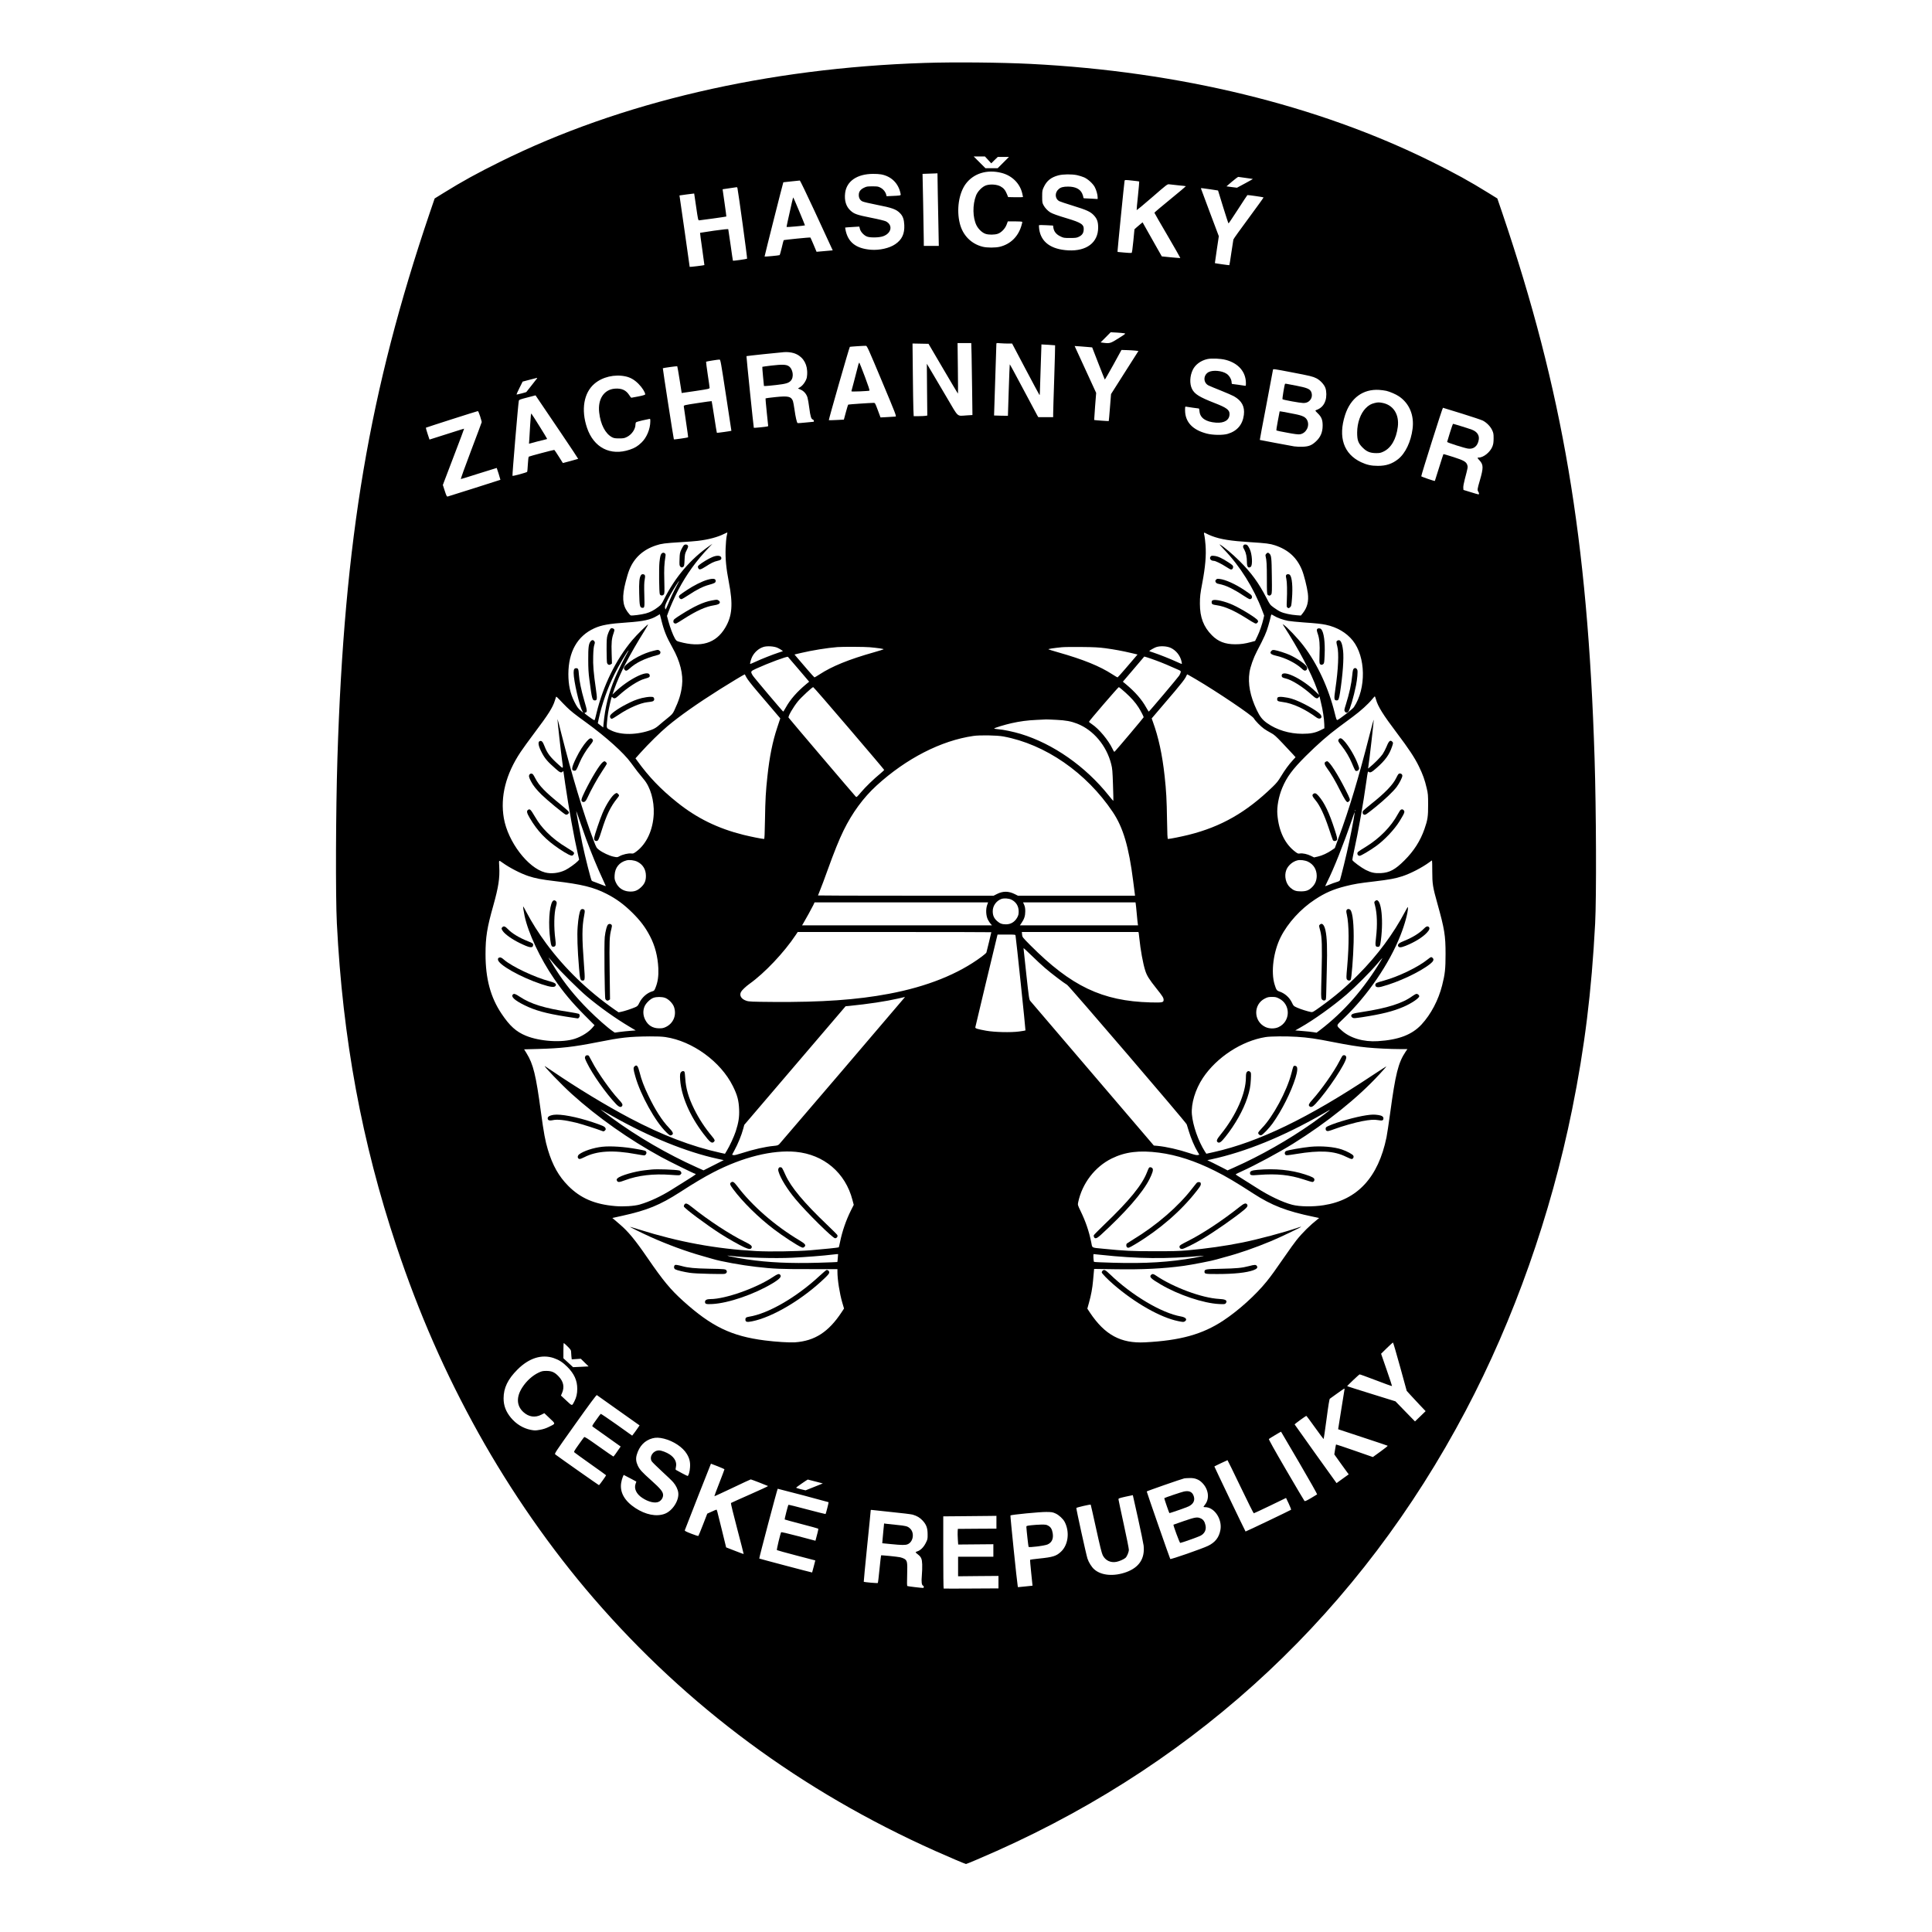 <?xml version="1.0" standalone="no"?>
<!DOCTYPE svg PUBLIC "-//W3C//DTD SVG 20010904//EN"
 "http://www.w3.org/TR/2001/REC-SVG-20010904/DTD/svg10.dtd">
<svg version="1.0" xmlns="http://www.w3.org/2000/svg"
 width="3779pt" height="3779pt" viewBox="0 0 3779 3779"
 preserveAspectRatio="xMidYMid meet">
<g transform="translate(0,3779) scale(0.1,-0.1)"
fill="#000000" stroke="none">
<path d="M18085 36559 c-3080 -100 -5950 -768 -8295 -1930 -459 -227 -749
-387 -1112 -612 l-176 -109 -96 -281 c-1183 -3489 -1672 -6381 -1806 -10667
-32 -1028 -38 -2703 -11 -3230 114 -2260 488 -4285 1166 -6315 437 -1311 955
-2491 1603 -3655 639 -1147 1418 -2266 2251 -3230 1832 -2122 4065 -3774 6686
-4945 266 -119 587 -255 600 -255 13 0 334 136 600 255 4000 1787 7119 4715
9175 8613 944 1789 1663 3827 2081 5892 246 1215 380 2304 450 3635 27 512 21
2223 -11 3235 -135 4296 -623 7177 -1806 10667 l-96 281 -176 109 c-363 225
-653 385 -1112 612 -2228 1104 -4931 1763 -7840 1911 -580 29 -1496 38 -2075
19z m1242 -1896 l62 -68 63 63 64 62 109 0 110 0 -110 -110 -110 -110 -120 0
-120 0 -115 115 -115 115 110 0 110 0 62 -67z m259 -254 c207 -51 363 -205
409 -401 8 -35 15 -66 15 -71 0 -4 -65 -6 -146 -5 l-145 3 -23 58 c-33 80 -65
118 -127 152 -71 38 -197 47 -280 20 -76 -25 -167 -118 -198 -200 -70 -183
-66 -430 9 -582 37 -74 111 -145 177 -167 61 -21 176 -20 239 1 70 24 145 101
174 181 l23 62 138 0 c76 0 140 -4 144 -9 3 -5 -6 -45 -20 -88 -65 -206 -212
-348 -415 -399 -86 -22 -254 -22 -340 0 -223 56 -387 222 -445 451 -69 270
-21 593 114 777 153 206 415 288 697 217z m-1243 -401 c4 -216 10 -536 14
-710 l6 -318 -146 0 -147 0 -1 123 c0 67 -6 384 -12 704 l-12 582 110 4 c61 1
126 4 146 5 l36 2 6 -392z m-1108 371 c200 -37 340 -175 380 -376 6 -30 4 -32
-27 -37 -18 -3 -81 -7 -140 -9 l-106 -5 -7 27 c-14 57 -53 107 -107 137 -50
27 -60 29 -163 29 -100 0 -115 -2 -167 -28 -68 -33 -100 -77 -100 -140 -1 -57
24 -103 70 -126 21 -11 144 -40 273 -65 313 -61 390 -89 466 -168 54 -56 76
-120 81 -230 8 -171 -46 -286 -176 -374 -113 -78 -307 -122 -477 -109 -297 24
-454 150 -499 402 l-5 32 52 5 c29 3 91 7 139 9 l86 5 12 -46 c15 -61 87 -135
150 -153 71 -21 233 -16 304 10 165 58 195 220 54 292 -22 11 -147 42 -281 68
-285 57 -338 75 -411 142 -87 79 -123 198 -105 344 29 232 233 372 545 374 55
1 127 -4 159 -10z m3832 -15 c43 -9 105 -29 140 -44 75 -34 169 -120 206 -188
30 -55 57 -150 57 -201 l0 -34 -97 6 c-54 4 -117 7 -140 7 -38 0 -43 3 -43 23
0 12 -11 45 -24 74 -41 88 -135 133 -275 133 -92 0 -141 -13 -181 -47 -84 -70
-78 -192 12 -239 18 -9 134 -48 258 -86 279 -86 351 -119 419 -193 61 -67 81
-126 81 -236 0 -293 -226 -465 -585 -446 -336 18 -532 161 -568 412 -5 42 -7
78 -4 81 3 3 66 3 140 -1 l135 -7 6 -43 c12 -74 55 -128 132 -166 67 -33 72
-34 194 -34 111 0 130 3 173 24 62 30 90 70 94 135 8 105 -42 139 -327 225
-184 55 -284 91 -327 117 -51 32 -104 88 -131 139 -25 46 -27 59 -27 170 0
114 2 123 32 187 58 123 142 190 285 228 93 24 259 26 365 4z m3299 -54 c71
-11 134 -20 139 -20 6 0 -62 -39 -150 -86 l-160 -86 -103 13 -102 14 107 92
c60 51 115 92 124 93 9 0 74 -9 145 -20z m-2204 -54 c64 -6 119 -14 121 -16 2
-3 -9 -126 -24 -275 -16 -148 -28 -276 -26 -283 1 -7 137 105 301 248 290 252
300 260 335 255 20 -3 101 -12 180 -20 79 -7 145 -15 147 -17 2 -2 -136 -118
-306 -257 -171 -139 -310 -257 -310 -262 0 -5 115 -205 256 -445 140 -240 253
-438 251 -440 -2 -3 -85 4 -183 13 l-179 18 -91 160 c-50 88 -135 238 -188
333 l-97 173 -37 -30 c-20 -16 -56 -46 -79 -67 l-43 -39 -22 -229 c-16 -166
-26 -230 -35 -233 -8 -3 -72 0 -143 7 l-130 12 0 27 c0 32 129 1327 136 1359
5 26 4 26 166 8z m-6232 -588 c150 -326 293 -634 316 -684 l42 -91 -158 -14
-158 -14 -58 138 c-32 76 -60 139 -63 141 -10 6 -516 -45 -522 -52 -3 -4 -21
-70 -38 -147 -18 -77 -37 -142 -42 -145 -10 -7 -289 -33 -294 -28 -3 3 362
1448 367 1453 2 1 73 9 158 17 85 8 160 16 165 17 6 0 134 -266 285 -591z
m-1505 440 c18 -84 195 -1372 188 -1378 -9 -8 -271 -45 -277 -39 -2 2 -22 139
-45 304 -24 165 -44 305 -46 311 -2 7 -91 -2 -277 -28 -150 -22 -274 -41 -275
-42 -2 -2 17 -144 42 -316 25 -172 44 -314 43 -315 -9 -6 -288 -40 -288 -35 0
8 -188 1329 -195 1366 l-5 31 142 20 c79 11 144 19 146 18 1 -1 19 -120 39
-264 35 -243 39 -261 58 -261 21 0 528 71 532 75 2 1 -14 121 -35 267 l-38
266 135 20 c75 11 139 20 143 21 4 0 10 -9 13 -21z m9250 -21 l150 -23 99
-322 c55 -177 102 -322 106 -322 4 0 87 124 185 275 98 152 180 277 184 279 8
5 309 -39 316 -45 3 -3 -128 -185 -290 -404 -163 -220 -298 -408 -300 -420 -2
-11 -20 -128 -40 -259 -19 -132 -36 -241 -39 -243 -3 -3 -278 36 -283 40 -1 1
16 120 38 265 l39 262 -175 465 c-96 255 -175 467 -175 470 0 8 24 6 185 -18z
m-1684 -2816 c32 -6 29 -8 -114 -99 -159 -100 -171 -103 -301 -86 l-48 7 99
99 98 99 116 -6 c64 -4 132 -10 150 -14z m-2987 -413 c3 -123 8 -440 11 -704
l6 -482 -113 -7 c-197 -12 -152 -52 -383 340 -110 187 -244 415 -298 505 l-98
165 4 -506 5 -507 -37 -6 c-20 -3 -79 -6 -132 -6 l-97 0 -6 133 c-3 72 -8 392
-11 710 l-6 578 156 -3 157 -3 284 -484 c157 -267 287 -487 291 -490 3 -3 3
218 -1 492 l-6 497 134 0 134 0 6 -222z m716 212 l77 0 262 -497 c145 -274
267 -502 272 -507 5 -6 9 11 9 45 0 29 7 241 15 469 8 228 15 428 15 444 l0
29 132 -7 c73 -4 134 -9 136 -10 2 -2 -6 -289 -17 -637 -12 -349 -21 -664 -21
-701 l0 -68 -145 0 -145 0 -18 29 c-9 16 -134 249 -277 519 -143 270 -262 489
-264 486 -2 -2 -11 -229 -20 -505 l-16 -502 -135 2 c-74 1 -135 3 -136 4 -1 1
9 310 22 687 13 377 23 696 23 709 1 24 2 24 78 17 42 -3 111 -6 153 -6z
m-2470 -735 c270 -644 288 -690 267 -693 -12 -1 -83 -6 -158 -10 l-136 -7 -53
143 c-53 141 -53 142 -84 142 -74 -1 -486 -29 -494 -34 -5 -3 -26 -70 -47
-150 l-39 -144 -142 -7 c-78 -4 -147 -6 -152 -4 -8 3 399 1423 411 1435 3 4
287 22 315 20 21 -1 50 -65 312 -691z m4049 666 l64 -6 121 -312 c67 -171 123
-314 126 -317 3 -2 77 127 166 287 l160 292 106 -3 c58 -2 133 -6 166 -10 l60
-7 -268 -421 -268 -422 -21 -262 c-11 -145 -22 -264 -24 -266 -3 -3 -280 17
-285 21 -1 1 7 121 18 266 l21 264 -186 405 c-103 223 -198 429 -211 459 l-24
53 108 -7 c59 -4 136 -10 171 -14z m-5774 -118 c156 -48 254 -179 263 -350 3
-46 -1 -104 -7 -130 -17 -67 -73 -149 -127 -183 l-46 -29 52 -22 c63 -27 112
-83 134 -152 9 -29 25 -123 36 -210 21 -163 37 -216 71 -224 18 -5 28 -43 10
-43 -4 0 -74 -7 -155 -15 -81 -9 -150 -13 -155 -11 -15 10 -41 121 -60 262
-11 77 -25 153 -31 169 -35 91 -91 104 -343 78 -103 -11 -190 -22 -192 -25 -3
-3 7 -126 23 -274 l28 -269 -20 -7 c-23 -7 -257 -30 -261 -26 -5 6 -148 1398
-144 1402 4 4 645 72 734 78 65 5 137 -3 190 -19z m8450 -132 c247 -64 394
-234 395 -454 0 -54 -1 -57 -22 -52 -27 5 -234 35 -248 35 -6 0 -10 15 -10 33
0 54 -45 132 -97 166 -91 61 -266 77 -351 34 -108 -57 -111 -207 -4 -262 22
-11 131 -57 243 -101 112 -45 227 -95 255 -111 154 -88 214 -201 194 -364 -24
-190 -131 -316 -315 -371 -92 -28 -292 -26 -410 5 -280 72 -425 228 -425 458
0 71 1 73 23 68 25 -5 233 -35 246 -35 5 0 11 -24 13 -54 11 -131 122 -208
323 -223 165 -12 265 52 265 170 0 80 -60 124 -290 213 -302 118 -395 176
-445 278 -49 101 -43 251 16 373 49 101 155 180 282 209 84 19 257 12 362 -15z
m-9775 -691 c59 -382 106 -696 106 -696 -3 -5 -280 -44 -284 -40 -2 3 -26 142
-51 310 -26 168 -49 307 -51 310 -3 2 -126 -15 -275 -38 -270 -41 -270 -42
-270 -66 1 -14 21 -154 45 -312 24 -158 42 -289 39 -292 -7 -7 -273 -46 -278
-40 -5 4 -220 1386 -216 1391 3 6 277 44 282 39 3 -3 24 -122 46 -263 21 -142
40 -259 41 -260 1 -1 124 17 274 40 253 38 272 43 272 62 0 11 -16 129 -37
262 -20 134 -34 245 -32 248 7 6 240 44 264 42 18 -2 27 -55 125 -697z m11058
449 c377 -72 418 -82 492 -119 74 -38 153 -123 176 -192 22 -67 23 -167 1
-239 -29 -97 -90 -159 -190 -193 -15 -5 -8 -15 41 -63 72 -71 94 -127 93 -242
-1 -126 -41 -221 -129 -303 -83 -78 -140 -101 -259 -106 -56 -2 -133 1 -170 7
-91 15 -667 124 -671 126 -2 2 56 309 128 684 71 374 130 685 130 691 0 16 27
13 358 -51z m-13023 -81 c95 -20 175 -66 255 -147 70 -70 130 -165 130 -204 0
-10 -37 -22 -132 -41 -73 -14 -136 -26 -140 -26 -4 0 -23 24 -41 53 -63 97
-148 135 -281 125 -213 -17 -336 -205 -306 -465 26 -235 120 -415 251 -485 37
-19 59 -23 139 -23 84 0 102 3 152 28 95 47 168 153 168 246 0 14 4 32 9 39 4
7 59 24 122 38 63 13 124 26 137 29 21 5 22 2 22 -47 -1 -150 -70 -316 -172
-414 -75 -72 -130 -106 -229 -139 -379 -129 -707 39 -838 430 -118 352 -62
682 146 859 155 133 394 190 608 144z m-1731 -40 c-4 -7 -53 -69 -108 -138
-54 -69 -100 -126 -101 -128 -5 -6 -187 -53 -192 -49 -2 3 24 61 58 129 l62
124 136 36 c159 42 154 42 145 26z m16614 -243 c70 -17 189 -68 248 -109 201
-137 298 -368 264 -633 -32 -253 -141 -482 -283 -594 -116 -92 -236 -132 -397
-131 -127 0 -214 19 -326 71 -342 161 -454 490 -314 924 107 331 349 510 665
491 44 -3 108 -11 143 -19z m-16139 -833 c183 -271 332 -495 330 -497 -2 -2
-70 -21 -152 -43 l-147 -39 -81 128 c-44 71 -84 129 -87 129 -17 1 -488 -124
-498 -132 -7 -5 -15 -63 -19 -147 -4 -76 -10 -144 -14 -150 -9 -14 -278 -87
-287 -78 -7 7 113 1431 124 1467 6 22 23 28 167 65 l160 42 85 -126 c47 -69
236 -348 419 -619z m17616 388 c198 -62 382 -123 409 -137 74 -38 149 -114
182 -186 26 -55 29 -73 29 -162 -1 -81 -5 -111 -24 -160 -44 -110 -174 -215
-268 -215 -31 0 -29 -6 16 -55 78 -84 79 -145 6 -395 -47 -160 -51 -185 -31
-215 19 -29 21 -55 4 -55 -7 0 -76 20 -153 44 l-140 43 -3 44 c-2 26 10 92 29
164 60 229 62 237 50 277 -20 65 -66 92 -274 159 -104 33 -191 59 -194 56 -2
-3 -41 -121 -85 -264 -44 -142 -81 -259 -82 -260 -6 -7 -266 83 -266 91 0 32
415 1343 424 1340 6 -1 173 -53 371 -114z m-19204 -52 c17 -57 32 -107 32
-113 0 -5 -95 -259 -210 -562 -122 -321 -205 -553 -198 -553 6 0 167 49 356
110 189 60 344 108 345 107 5 -6 74 -230 72 -232 -6 -4 -1014 -323 -1032 -327
-17 -3 -25 14 -57 112 l-37 114 23 61 c12 33 107 280 209 549 103 268 186 489
184 491 -2 1 -106 -31 -233 -72 -126 -40 -278 -89 -337 -107 l-107 -34 -38
114 c-20 62 -35 115 -33 118 7 6 1002 325 1017 325 6 1 26 -45 44 -101z m4823
-2344 c-8 -38 -18 -145 -21 -239 -7 -204 11 -392 63 -660 85 -438 66 -666 -73
-897 -181 -301 -471 -389 -896 -271 -53 14 -59 20 -87 67 -40 71 -92 210 -126
335 l-28 104 24 66 c39 111 128 309 197 441 160 306 354 574 602 834 l66 69
-55 -38 c-370 -256 -675 -615 -891 -1046 -46 -93 -58 -109 -115 -152 -86 -66
-155 -102 -243 -126 -82 -23 -271 -47 -295 -38 -9 4 -36 34 -61 68 -101 137
-111 301 -37 589 21 85 53 190 71 233 94 236 270 397 526 480 105 35 169 43
475 62 140 8 293 20 340 26 210 25 391 74 515 137 33 16 61 29 62 28 2 -1 -4
-34 -13 -72z m9491 1 c171 -65 370 -96 754 -120 304 -19 383 -29 479 -61 261
-87 429 -240 529 -484 39 -95 97 -325 114 -452 20 -159 -10 -279 -98 -391
l-38 -47 -83 6 c-113 8 -245 36 -312 67 -30 13 -90 50 -132 81 -75 55 -78 59
-145 189 -157 301 -294 489 -522 718 -144 143 -321 292 -393 330 -13 7 25 -38
85 -100 311 -323 579 -750 747 -1194 l37 -98 -14 -61 c-26 -112 -74 -252 -119
-344 l-44 -91 -78 -21 c-122 -33 -199 -44 -312 -44 -197 0 -334 53 -456 177
-163 164 -234 352 -234 615 0 139 7 199 46 403 60 315 80 546 64 748 -6 74
-15 152 -20 174 -18 74 -15 77 33 50 23 -13 74 -36 112 -50z m-10466 -967
c-67 -124 -130 -259 -176 -374 -21 -51 -41 -94 -44 -94 -4 0 -9 15 -12 33 -6
36 28 117 115 271 51 91 156 256 163 256 2 0 -19 -42 -46 -92z m-304 -673 c53
-215 99 -328 220 -545 147 -261 212 -521 185 -739 -19 -163 -60 -295 -151
-487 -31 -65 -44 -79 -134 -152 -55 -44 -130 -106 -166 -138 -49 -43 -87 -66
-140 -87 -285 -106 -604 -111 -802 -11 -85 42 -84 40 -75 151 4 54 15 141 23
193 15 91 63 301 71 309 1 2 10 -4 19 -13 26 -26 53 -19 103 27 181 167 398
308 524 341 91 24 106 36 93 77 -33 104 -416 -88 -678 -340 l-48 -46 35 102
c105 301 300 677 593 1146 41 66 72 121 70 123 -8 9 -228 -209 -309 -306 -324
-386 -572 -893 -702 -1435 -36 -147 -31 -138 -58 -124 -13 6 -60 39 -106 73
-60 44 -78 62 -65 65 55 10 54 24 -10 241 -57 195 -97 388 -104 505 -7 108
-14 125 -53 125 -37 0 -50 -23 -50 -91 0 -152 113 -647 171 -748 l20 -33 -40
31 c-59 47 -85 82 -135 182 -83 165 -119 333 -119 544 1 436 176 745 508 896
140 63 288 90 645 114 317 22 457 53 580 128 30 18 56 33 56 33 1 -1 14 -50
29 -111z m11987 79 c58 -37 178 -80 274 -98 43 -8 183 -22 309 -31 233 -16
340 -27 430 -46 217 -46 401 -154 525 -308 255 -318 266 -935 22 -1303 -23
-36 -282 -236 -323 -251 -14 -5 -22 16 -49 126 -122 497 -339 967 -612 1324
-114 150 -331 378 -398 418 -13 8 -13 5 1 -15 304 -470 543 -924 661 -1253
l39 -110 -66 64 c-267 259 -665 447 -665 313 0 -29 17 -41 75 -54 120 -26 345
-168 518 -327 74 -68 105 -78 131 -41 9 12 16 20 16 16 0 -4 13 -60 29 -125
35 -139 60 -306 64 -418 l2 -80 -76 -38 c-105 -52 -197 -70 -354 -70 -254 0
-502 75 -691 209 -91 64 -140 126 -201 254 -130 272 -177 516 -143 740 17 110
78 283 146 412 145 277 184 365 222 498 22 74 43 154 47 178 4 23 11 42 16 42
5 0 28 -12 51 -26z m-9712 -626 c30 -14 66 -34 79 -45 l25 -20 -85 -28 c-116
-38 -337 -125 -454 -180 -54 -25 -100 -44 -102 -41 -7 7 18 98 39 139 46 91
128 163 219 192 71 24 211 15 279 -17z m7693 -2 c103 -50 182 -150 207 -262 6
-25 9 -48 7 -50 -2 -3 -48 16 -102 41 -116 54 -338 142 -452 180 -46 14 -83
28 -83 29 0 10 90 62 133 78 80 28 215 21 290 -16z m-5888 14 c162 -15 277
-32 268 -40 -4 -4 -90 -31 -189 -59 -494 -140 -816 -271 -1062 -431 -51 -33
-97 -60 -101 -60 -4 0 -68 71 -142 157 -74 87 -160 188 -192 224 l-57 67 127
30 c219 52 513 99 713 115 101 8 542 6 635 -3z m4605 -19 c188 -26 333 -53
503 -93 l127 -30 -57 -67 c-32 -36 -118 -137 -192 -224 -74 -86 -138 -157
-142 -157 -4 0 -50 27 -101 60 -246 160 -568 291 -1062 431 -99 28 -185 55
-189 59 -8 7 101 24 259 40 43 5 219 7 389 5 246 -2 342 -8 465 -24z m-9356
-103 c-66 -118 -183 -355 -234 -478 -127 -300 -194 -569 -225 -902 l-6 -67
-53 41 -53 41 19 91 c63 289 169 589 308 871 80 163 260 465 276 465 2 0 -12
-28 -32 -62z m3359 -312 l204 -240 -56 -46 c-184 -153 -315 -303 -402 -461
-24 -43 -46 -78 -49 -78 -10 1 -576 671 -597 707 -46 79 -45 81 69 134 231
106 605 245 620 230 4 -4 99 -115 211 -246z m6992 174 c115 -42 272 -108 433
-181 47 -21 52 -27 46 -49 -3 -14 -15 -42 -27 -62 -22 -36 -587 -706 -597
-707 -3 0 -25 35 -49 78 -87 158 -218 308 -402 461 l-56 46 210 246 209 246
52 -15 c28 -8 110 -37 181 -63z m-8015 -330 c18 -35 103 -145 216 -277 102
-120 244 -287 316 -371 l130 -153 -60 -182 c-90 -270 -150 -566 -191 -947 -32
-291 -42 -458 -48 -857 -5 -284 -9 -373 -18 -373 -37 0 -265 46 -406 81 -499
125 -906 324 -1291 632 -319 254 -558 503 -781 813 l-37 51 102 114 c152 169
387 401 523 514 242 203 585 444 1030 725 175 111 473 290 482 290 2 0 16 -27
33 -60z m8786 -33 c417 -245 1111 -713 1140 -769 23 -44 133 -156 199 -203 33
-23 93 -59 133 -80 63 -33 95 -61 226 -199 84 -89 176 -187 205 -219 l52 -58
-53 -58 c-77 -83 -156 -191 -232 -317 -52 -88 -87 -131 -164 -205 -514 -498
-1005 -779 -1641 -938 -141 -35 -369 -81 -406 -81 -9 0 -14 88 -18 373 -6 397
-15 562 -47 857 -46 422 -120 762 -231 1066 l-22 62 139 163 c77 90 220 257
317 372 106 125 189 231 207 267 l30 60 29 -14 c16 -9 78 -44 137 -79z m-6780
-963 c379 -443 689 -809 689 -814 0 -4 -34 -35 -75 -70 -135 -111 -293 -265
-380 -368 -79 -94 -86 -99 -101 -84 -45 47 -1311 1535 -1315 1546 -11 29 91
204 185 320 60 74 277 276 297 276 7 0 322 -363 700 -806z m5404 703 c118
-106 201 -200 262 -297 40 -63 98 -175 98 -189 0 -8 -500 -601 -560 -665 -17
-18 -19 -16 -50 48 -81 170 -266 391 -402 481 -32 21 -58 42 -58 47 0 14 571
678 584 678 6 0 63 -46 126 -103z m-10929 -284 c96 -92 143 -130 383 -304 390
-283 739 -597 877 -789 90 -125 162 -218 251 -323 130 -153 206 -415 195 -677
-14 -312 -139 -585 -338 -734 -55 -41 -64 -45 -102 -40 -53 7 -165 -18 -227
-52 -46 -25 -46 -25 -120 -10 -83 18 -211 77 -285 134 -47 36 -52 44 -102 177
-197 516 -430 1290 -634 2098 -39 158 -73 286 -75 284 -5 -4 69 -666 91 -818
24 -167 27 -162 -67 -78 -168 151 -224 225 -278 365 -34 87 -55 110 -90 99
-46 -15 -31 -98 42 -235 59 -111 111 -171 266 -307 84 -75 109 -85 136 -57 9
8 16 13 16 10 0 -3 16 -115 35 -248 69 -473 174 -1053 249 -1378 l24 -105 -26
-29 c-43 -46 -177 -142 -245 -175 -123 -60 -277 -78 -397 -46 -336 89 -725
601 -805 1060 -73 422 38 862 328 1296 45 68 166 234 267 369 277 368 361 500
404 640 10 30 20 61 22 69 3 10 26 -9 68 -55 35 -38 96 -101 137 -141z m15833
146 c38 -138 139 -299 407 -654 234 -310 348 -483 430 -650 80 -164 117 -267
155 -431 26 -109 28 -136 28 -324 1 -229 -9 -297 -71 -474 -81 -233 -208 -432
-393 -616 -180 -180 -291 -239 -460 -248 -122 -6 -189 9 -298 63 -84 43 -248
164 -259 191 -3 8 11 87 31 176 84 380 182 932 242 1365 27 191 29 201 46 186
28 -25 59 -9 160 81 165 147 241 252 295 409 25 75 25 78 8 97 -40 44 -68 21
-114 -94 -18 -44 -52 -110 -77 -148 -40 -59 -172 -192 -257 -259 l-28 -22 5
34 c18 102 106 872 106 917 0 15 -36 -112 -79 -283 -216 -847 -399 -1459 -608
-2022 l-74 -201 -59 -41 c-82 -57 -191 -108 -275 -126 l-72 -16 -59 29 c-71
36 -163 56 -216 48 -35 -6 -46 -2 -86 28 -208 153 -330 406 -357 736 -12 148
25 349 95 518 89 214 202 366 464 627 228 227 436 409 641 561 77 57 203 150
280 208 148 109 300 247 375 340 25 30 48 55 51 56 3 0 13 -27 23 -61z m-6252
-399 c185 -9 288 -28 408 -75 317 -124 574 -430 665 -791 22 -86 26 -131 35
-407 6 -170 9 -311 7 -313 -2 -2 -42 45 -89 104 -455 571 -1088 1014 -1724
1207 -142 43 -338 84 -444 92 -44 3 -77 10 -74 14 8 13 211 75 337 103 169 38
315 57 492 65 88 4 171 8 185 9 14 1 105 -3 202 -8z m-1037 -325 c819 -151
1624 -707 2142 -1480 202 -302 313 -678 398 -1350 14 -110 27 -219 31 -242 l5
-43 -1145 0 -1145 0 -60 30 c-122 62 -232 63 -349 4 l-67 -34 -1717 0 c-945 0
-1718 2 -1718 5 0 2 20 53 44 112 25 59 86 223 136 363 136 377 232 616 320
795 170 347 389 645 646 880 580 529 1261 879 1894 970 127 19 462 13 585 -10z
m6882 -1457 c-3 -8 -6 -5 -6 6 -1 11 2 17 5 13 3 -3 4 -12 1 -19z m-15045
-543 c107 -288 223 -570 329 -796 32 -69 59 -128 59 -131 0 -3 -35 9 -77 26
-43 18 -103 41 -133 51 -30 9 -60 22 -66 29 -15 14 -129 465 -183 721 -43 206
-121 620 -120 639 0 6 31 -79 68 -189 38 -110 93 -267 123 -350z m15013 369
c-50 -280 -116 -589 -186 -872 -38 -155 -74 -293 -79 -306 -6 -17 -24 -27 -70
-40 -35 -10 -98 -33 -141 -51 -44 -18 -79 -31 -79 -29 0 3 17 39 39 82 130
259 322 742 483 1214 29 86 54 155 56 153 2 -2 -9 -70 -23 -151z m-14011 -818
c109 -53 170 -152 170 -276 1 -99 -27 -163 -100 -229 -70 -64 -131 -85 -228
-79 -120 8 -212 71 -261 179 -24 55 -27 70 -23 143 8 146 92 251 233 287 55
15 152 3 209 -25z m13120 0 c109 -53 170 -153 171 -276 0 -89 -30 -163 -90
-222 -64 -64 -116 -83 -220 -83 -98 0 -141 16 -208 74 -87 77 -121 226 -78
341 33 89 121 166 216 191 55 15 151 3 209 -25z m-15754 -21 c138 -99 347
-207 500 -259 139 -46 259 -70 525 -101 520 -61 757 -119 1009 -248 190 -97
336 -204 500 -365 160 -158 257 -286 350 -464 98 -187 152 -396 163 -628 6
-153 -10 -267 -54 -376 -22 -57 -29 -65 -62 -74 -101 -28 -204 -118 -254 -222
-29 -60 -37 -69 -82 -89 -71 -31 -204 -75 -270 -89 l-55 -11 -83 57 c-518 362
-970 799 -1329 1284 -152 206 -283 413 -391 618 -32 61 -60 112 -63 112 -6 0
7 -88 27 -185 71 -335 304 -832 578 -1230 183 -266 346 -461 592 -709 l198
-199 -37 -44 c-73 -89 -213 -177 -347 -221 -249 -81 -683 -54 -958 59 -192 79
-316 191 -477 431 -215 320 -313 685 -313 1163 0 335 29 517 152 952 101 361
129 539 116 762 -7 137 -13 131 65 76z m18185 -168 c0 -247 10 -309 101 -633
139 -498 159 -622 159 -984 0 -292 -11 -394 -67 -614 -72 -286 -219 -566 -403
-765 -187 -201 -448 -301 -855 -326 -282 -18 -547 61 -710 212 -110 102 -113
85 42 233 465 444 891 1066 1111 1625 85 215 147 445 147 538 0 27 -8 17 -53
-68 -232 -441 -547 -865 -922 -1241 -248 -249 -459 -428 -743 -631 -135 -97
-148 -104 -180 -98 -69 13 -202 55 -271 86 -68 30 -71 34 -99 94 -50 105 -138
184 -246 221 -53 18 -63 33 -95 138 -75 243 -23 643 119 926 139 276 392 554
671 736 197 130 358 200 596 260 172 43 257 58 568 94 293 35 407 56 545 101
165 55 382 167 527 273 26 20 50 36 53 36 3 0 5 -96 5 -213z m-8230 -555 c91
-46 139 -126 140 -227 0 -59 -5 -78 -29 -123 -48 -85 -125 -132 -218 -132 -79
0 -121 16 -176 65 -60 54 -84 109 -84 191 -1 105 69 203 168 240 52 19 148 12
199 -14z m-478 -109 c-28 -85 -21 -208 17 -283 16 -30 40 -67 54 -82 l26 -28
-1858 0 -1858 0 23 38 c44 73 174 309 198 360 l24 52 1697 0 1697 0 -20 -57z
m2907 35 c3 -13 12 -104 21 -203 9 -99 18 -190 21 -202 l4 -23 -1155 0 -1156
0 32 47 c53 77 73 138 73 228 0 60 -6 92 -22 128 l-21 47 1099 0 1100 0 4 -22z
m-2824 -562 c0 -5 -89 -376 -96 -397 -2 -9 -44 -45 -92 -81 -459 -342 -1069
-586 -1817 -727 -624 -118 -1313 -166 -2260 -159 -420 3 -476 6 -524 22 -102
33 -144 103 -107 174 18 34 95 107 166 158 295 210 678 614 905 957 l38 57
1893 0 c1042 0 1894 -2 1894 -4z m2884 -23 c3 -16 8 -57 11 -93 22 -224 72
-499 116 -635 32 -100 74 -168 219 -350 121 -152 140 -182 140 -222 0 -52 -22
-56 -260 -50 -940 26 -1547 315 -2349 1120 -152 154 -154 155 -159 206 l-5 51
1141 0 1140 0 6 -27z m-2410 -45 c11 -52 199 -1849 194 -1853 -3 -3 -59 -13
-124 -21 -163 -22 -482 -14 -644 15 -178 33 -215 44 -213 67 2 14 390 1637
428 1787 l7 27 174 0 c172 0 174 0 178 -22z m576 -632 c121 -105 369 -293 433
-330 41 -23 2326 -2689 2339 -2729 4 -12 24 -76 44 -142 39 -130 109 -294 167
-390 l35 -60 -28 -8 c-22 -5 -62 4 -165 38 -210 70 -455 126 -628 142 l-68 6
-1197 1401 c-658 770 -1208 1413 -1220 1428 -22 26 -27 59 -78 526 -29 273
-54 501 -54 506 0 5 69 -58 153 -140 83 -82 204 -194 267 -248z m-9610 89
c130 -153 489 -509 650 -645 247 -208 558 -429 830 -591 l124 -74 -104 -8
c-57 -4 -149 -14 -204 -21 l-101 -14 -38 26 c-97 65 -309 252 -478 421 -263
264 -462 510 -646 801 -74 117 -142 231 -131 220 3 -3 47 -54 98 -115z m16189
68 c-344 -572 -734 -1016 -1205 -1376 l-62 -46 -63 10 c-35 6 -129 16 -209 22
l-145 12 102 58 c260 147 635 415 903 646 170 146 464 440 594 594 55 64 101
117 104 117 2 0 -7 -17 -19 -37z m-14013 -740 c69 -23 155 -110 178 -181 54
-160 -14 -321 -163 -391 -46 -21 -70 -26 -131 -25 -125 1 -216 58 -272 171
-42 85 -45 178 -9 261 28 63 112 144 173 165 58 21 163 21 224 0z m4683 0
c-68 -84 -2427 -2844 -2448 -2864 -23 -22 -41 -27 -107 -33 -163 -15 -401 -69
-626 -142 -92 -30 -145 -43 -162 -38 -14 3 -26 7 -26 9 0 1 18 35 41 76 75
138 140 296 178 436 l19 71 991 1160 991 1160 68 6 c378 38 717 89 962 145 69
16 127 29 129 30 2 0 -3 -7 -10 -16z m7329 -14 c234 -117 226 -453 -13 -561
-76 -34 -182 -32 -257 5 -232 113 -236 442 -7 556 53 27 73 31 139 31 66 0 86
-4 138 -31z m-12002 -754 c530 -79 1081 -480 1319 -960 87 -174 115 -280 122
-455 6 -152 -11 -258 -67 -432 -33 -100 -118 -285 -175 -378 l-35 -58 -88 19
c-571 126 -1136 343 -1777 681 -456 241 -1024 585 -1505 913 -74 50 -142 96
-150 100 -58 34 326 -365 522 -542 508 -459 1124 -893 1753 -1236 160 -87 647
-327 664 -327 28 0 0 -22 -147 -113 -86 -53 -220 -137 -297 -186 -219 -139
-444 -244 -643 -302 -107 -30 -317 -44 -478 -30 -402 34 -680 154 -919 395
-186 188 -306 400 -399 709 -51 169 -80 326 -136 737 -97 723 -149 935 -280
1147 l-48 78 261 7 c460 12 700 39 1170 132 471 94 622 110 1026 114 141 1
236 -3 307 -13z m12349 5 c229 -15 373 -36 700 -101 312 -61 496 -91 675 -108
169 -17 463 -31 632 -31 l157 0 -36 -52 c-143 -213 -198 -433 -302 -1203 -28
-204 -60 -415 -71 -470 -161 -785 -570 -1227 -1230 -1329 -210 -33 -469 -29
-615 9 -188 49 -459 178 -695 331 -91 58 -220 140 -287 181 -68 41 -123 78
-123 82 0 4 53 31 118 60 266 120 730 370 1002 539 661 411 1266 897 1686
1353 77 83 141 155 142 160 2 5 -117 -71 -265 -169 -1255 -836 -2235 -1311
-3113 -1507 l-144 -32 -29 44 c-129 204 -235 509 -254 727 -17 209 67 487 215
711 269 405 761 726 1227 800 98 16 408 18 610 5z m-13376 -1557 c718 -404
1435 -695 2042 -828 l125 -27 -197 -100 -198 -100 -128 57 c-583 262 -1165
600 -1679 977 -77 57 -156 116 -175 132 l-34 28 39 -23 c22 -13 114 -65 205
-116z m14021 123 c0 -5 -207 -160 -340 -253 -468 -329 -1018 -641 -1527 -867
l-132 -59 -83 44 c-46 24 -135 69 -198 100 l-115 56 80 17 c669 145 1405 445
2170 884 150 87 145 84 145 78z m-10445 -816 c550 -52 971 -409 1109 -942 l25
-95 -54 -107 c-96 -192 -171 -408 -214 -620 -11 -54 -22 -101 -25 -104 -7 -6
-294 -36 -551 -57 -281 -23 -802 -30 -1065 -16 -784 43 -1511 177 -2282 419
-104 33 -188 57 -188 56 0 -6 235 -122 392 -193 334 -151 716 -292 1033 -380
83 -23 170 -48 195 -56 162 -49 567 -123 845 -154 342 -40 494 -46 1053 -45
l542 0 0 -52 c0 -153 42 -420 94 -600 l35 -119 -46 -70 c-256 -389 -526 -564
-914 -591 -110 -7 -369 9 -589 37 -652 83 -1042 271 -1596 770 -249 225 -389
393 -699 844 -242 353 -378 517 -540 655 -49 41 -102 87 -118 101 l-30 25 194
43 c489 108 736 209 1129 462 285 184 469 293 650 387 575 299 1161 444 1615
402z m7105 -16 c346 -45 706 -162 1094 -356 217 -108 414 -225 747 -441 366
-237 652 -348 1183 -458 l108 -23 -23 -19 c-152 -119 -307 -272 -422 -417 -37
-47 -132 -177 -209 -290 -207 -300 -282 -403 -372 -515 -215 -266 -552 -570
-851 -767 -406 -268 -841 -389 -1530 -424 -472 -24 -784 145 -1075 580 l-52
79 31 111 c43 153 68 288 81 436 6 69 14 149 16 177 l5 53 402 -6 c545 -9 946
11 1352 66 160 22 570 102 639 125 22 7 94 27 160 45 278 73 587 180 911 315
159 66 585 269 585 279 0 3 -33 -6 -72 -20 -258 -89 -776 -227 -1079 -288
-330 -67 -701 -119 -1074 -153 -156 -14 -299 -18 -645 -17 -448 0 -570 6
-1005 49 -236 24 -207 7 -232 133 -44 213 -108 400 -205 600 -59 123 -59 123
-49 175 78 370 326 694 656 857 264 130 540 164 925 114z m-6283 -2060 c-3
-42 -7 -77 -9 -79 -2 -2 -167 -8 -368 -14 -548 -16 -985 4 -1395 65 -237 35
-497 89 -335 70 314 -37 853 -54 1220 -37 240 11 626 41 770 60 36 5 78 9 94
10 l29 1 -6 -76z m5151 61 c711 -77 1278 -83 1962 -20 86 8 49 -2 -130 -35
-484 -88 -967 -118 -1600 -99 -201 5 -368 13 -371 17 -11 12 -18 152 -8 152 5
0 72 -7 147 -15z m5847 -2187 l130 -473 65 -72 c36 -40 119 -130 185 -199
l120 -126 -104 -101 -104 -100 -191 196 -191 197 -470 146 c-258 80 -472 148
-474 150 -5 5 229 228 243 231 6 2 151 -51 321 -116 171 -66 311 -116 313
-112 1 4 -46 148 -106 320 l-108 312 112 110 c61 60 116 109 121 109 4 0 67
-213 138 -472z m-16283 395 c55 -55 68 -73 68 -99 0 -17 3 -58 6 -92 l7 -61
88 6 89 6 76 -75 77 -75 -152 -8 -152 -7 -94 87 -95 87 0 149 c0 82 3 149 7
149 4 0 38 -30 75 -67z m-269 -228 c102 -35 173 -81 263 -170 135 -135 195
-267 195 -430 0 -96 -17 -168 -56 -245 -49 -95 -39 -96 -158 15 l-105 98 20
46 c52 119 31 225 -63 326 -79 84 -136 110 -244 110 -69 0 -89 -5 -149 -33
-121 -57 -238 -163 -320 -290 -122 -188 -113 -362 23 -484 104 -94 227 -112
348 -50 l60 30 104 -99 c121 -114 122 -102 -19 -171 -58 -28 -111 -45 -176
-56 -85 -15 -99 -14 -175 0 -149 30 -285 113 -388 237 -98 119 -143 237 -143
379 0 203 82 374 270 562 226 227 477 306 713 225z m15467 -602 c0 -5 -29
-183 -64 -398 -35 -214 -63 -391 -62 -391 0 -1 217 -73 481 -159 264 -87 483
-160 488 -164 4 -4 -60 -55 -142 -114 l-148 -107 -358 125 c-197 69 -360 123
-362 121 -2 -2 -11 -46 -19 -99 l-15 -95 117 -164 c64 -89 128 -177 141 -195
l24 -31 -88 -63 c-48 -35 -102 -73 -119 -86 l-31 -23 -409 570 c-225 314 -410
574 -411 578 -3 7 216 167 229 167 4 0 80 -101 168 -225 89 -124 165 -226 169
-228 3 -1 30 174 58 390 35 269 56 394 65 399 7 4 72 51 143 103 128 93 145
103 145 89z m-14202 -422 l412 -292 -50 -72 c-28 -40 -60 -85 -73 -100 l-22
-28 -303 216 c-167 118 -307 213 -312 210 -5 -3 -46 -58 -91 -122 -79 -110
-82 -116 -63 -130 10 -8 137 -98 281 -200 l263 -187 -18 -26 c-52 -80 -118
-169 -124 -170 -4 0 -132 88 -284 196 -232 165 -278 194 -289 183 -8 -8 -57
-75 -109 -149 -90 -127 -95 -136 -78 -151 9 -9 152 -112 317 -229 165 -116
300 -214 300 -216 0 -11 -131 -193 -139 -194 -6 0 -756 527 -853 600 -21 17
-19 21 389 594 281 395 414 574 422 568 6 -5 197 -140 424 -301z m13317 -1025
c196 -335 352 -612 348 -616 -4 -4 -59 -37 -122 -74 -92 -54 -117 -64 -126
-54 -7 7 -168 280 -359 607 -230 394 -343 598 -337 604 11 11 235 145 238 143
1 -1 162 -276 358 -610z m-12429 474 c190 -48 369 -168 448 -299 52 -85 70
-159 63 -260 -4 -83 -30 -171 -48 -171 -9 0 -194 97 -227 118 -10 7 -10 19 -1
58 21 92 -23 180 -123 246 -60 40 -161 78 -207 78 -113 0 -194 -117 -146 -209
8 -16 97 -104 197 -196 101 -92 203 -190 227 -219 54 -63 90 -138 98 -205 18
-151 -114 -355 -265 -411 -162 -61 -373 -19 -575 113 -210 138 -306 306 -277
491 6 38 19 89 30 113 l19 44 33 -17 c18 -9 74 -39 124 -65 l91 -49 -15 -43
c-34 -94 15 -199 128 -274 120 -81 251 -112 324 -78 50 24 86 78 86 131 0 64
-46 121 -233 289 -182 162 -227 212 -264 292 -33 72 -39 137 -18 208 49 169
155 280 305 321 67 19 137 16 226 -6z m11278 -940 c137 -286 254 -520 260
-520 6 0 150 68 321 150 l310 150 53 -112 c29 -61 49 -115 45 -119 -13 -11
-886 -429 -890 -425 -8 7 -613 1270 -610 1272 5 6 252 123 257 123 3 0 117
-234 254 -519z m-10225 399 c72 -28 131 -55 131 -59 0 -5 -45 -125 -100 -266
-56 -141 -99 -258 -97 -260 2 -3 161 71 353 162 192 92 354 167 359 167 10 0
321 -120 338 -130 5 -3 -155 -77 -355 -165 -199 -88 -367 -163 -371 -167 -5
-5 50 -230 122 -502 71 -271 129 -495 127 -496 -1 -2 -79 27 -173 64 l-170 66
-87 356 c-101 411 -93 381 -105 381 -5 0 -47 -17 -93 -39 l-84 -38 -83 -214
c-46 -118 -87 -218 -91 -222 -4 -4 -66 15 -139 44 -107 42 -131 54 -126 68 30
82 509 1301 511 1301 1 0 61 -23 133 -51z m9368 -251 c39 -14 74 -37 108 -72
123 -123 148 -305 59 -421 -19 -25 -34 -47 -34 -50 0 -3 15 -5 33 -5 180 0
337 -235 298 -447 -27 -146 -102 -242 -242 -310 -114 -55 -727 -269 -739 -257
-8 9 -460 1306 -460 1321 0 7 684 246 735 256 11 3 57 5 102 6 62 1 97 -4 140
-21z m-7458 -46 l145 -38 -169 -68 -168 -67 -94 22 c-51 13 -92 26 -91 31 3 8
219 157 228 158 3 0 70 -17 149 -38z m-238 -271 c270 -72 493 -132 496 -134 4
-5 -52 -225 -59 -232 -2 -2 -164 39 -362 91 -197 53 -361 93 -364 90 -10 -10
-79 -281 -73 -287 3 -3 150 -43 326 -89 176 -46 324 -86 328 -90 5 -4 0 -41
-12 -81 -11 -41 -25 -92 -30 -115 l-11 -41 -332 88 c-216 57 -335 84 -339 78
-16 -26 -91 -341 -83 -349 5 -4 176 -52 380 -105 l371 -97 -30 -117 c-17 -64
-31 -117 -32 -119 -3 -3 -1028 268 -1034 273 -6 7 353 1365 361 1365 4 0 229
-58 499 -129z m6549 -452 c55 -250 104 -488 109 -529 28 -252 -86 -428 -337
-520 -244 -89 -490 -69 -628 53 -51 44 -108 135 -133 210 -26 79 -223 977
-218 991 4 11 273 73 281 65 2 -2 50 -213 106 -469 75 -341 109 -480 129 -520
52 -104 156 -153 272 -129 57 12 141 49 173 77 30 27 66 113 66 160 0 24 -45
249 -100 500 -55 252 -101 468 -102 481 -3 23 3 25 137 56 77 17 141 31 143
30 1 -1 47 -206 102 -456z m-4820 125 c195 -19 380 -42 410 -50 87 -25 143
-59 198 -118 72 -79 96 -145 96 -267 1 -93 0 -99 -39 -175 -42 -82 -104 -142
-167 -160 -16 -5 -29 -13 -29 -17 0 -4 19 -22 43 -40 66 -51 82 -86 86 -197 2
-53 -1 -150 -7 -215 -11 -127 -4 -191 25 -202 18 -7 18 -43 0 -43 -39 0 -299
31 -308 37 -8 4 -9 74 -4 224 7 246 2 273 -56 309 -18 11 -55 24 -83 30 -65
13 -365 43 -371 37 -3 -2 -16 -123 -31 -268 -14 -145 -29 -268 -33 -272 -7 -8
-266 15 -275 24 -2 3 27 310 65 684 39 374 70 690 70 702 0 19 4 22 28 18 15
-3 187 -21 382 -41z m3207 -28 c66 -30 147 -105 178 -165 101 -195 70 -448
-71 -581 -92 -87 -157 -108 -434 -136 -91 -9 -168 -20 -171 -23 -3 -3 6 -118
21 -256 15 -137 27 -250 26 -251 0 -1 -65 -7 -143 -15 l-142 -14 -5 25 c-14
68 -148 1372 -142 1378 15 15 582 70 701 68 108 -1 126 -4 182 -30z m-1157
-171 l0 -125 -377 -2 -378 -3 -3 -50 c-2 -27 -1 -96 3 -153 l7 -103 344 3 344
3 0 -122 0 -123 -345 0 -345 0 0 -191 0 -191 395 4 395 3 0 -122 0 -122 -532
-3 c-293 -2 -536 -2 -540 0 -5 2 -8 320 -8 707 l0 705 368 3 c202 1 436 3 520
5 l152 2 0 -125z"/>
<path d="M15491 33838 c-77 -341 -108 -484 -105 -488 3 -6 353 25 359 32 3 3
-220 537 -228 545 -3 2 -15 -38 -26 -89z"/>
<path d="M16791 30664 c-60 -236 -133 -512 -137 -523 -3 -11 25 -12 168 -6 95
4 178 10 184 14 8 4 -21 93 -88 271 -55 146 -104 269 -108 274 -5 5 -13 -9
-19 -30z"/>
<path d="M15085 30639 c-93 -11 -171 -22 -174 -24 -2 -3 4 -88 14 -190 l18
-185 36 0 c20 0 114 9 209 20 183 21 238 37 280 83 67 72 42 234 -44 287 -49
31 -130 33 -339 9z"/>
<path d="M25135 30281 c-12 -20 -57 -293 -49 -300 15 -14 344 -73 405 -74 67
0 113 22 146 73 30 43 31 112 3 158 -29 47 -85 69 -279 107 -223 44 -221 43
-226 36z"/>
<path d="M25030 29744 c0 -1 -16 -85 -35 -185 -20 -100 -32 -186 -28 -189 5
-4 100 -24 212 -44 143 -27 216 -36 247 -31 119 18 195 156 146 268 -30 69
-90 99 -261 131 -75 14 -169 32 -208 40 -40 7 -73 12 -73 10z"/>
<path d="M26885 29906 c-71 -18 -112 -41 -171 -100 -102 -103 -167 -285 -168
-476 0 -151 20 -208 108 -296 79 -79 146 -106 262 -107 70 0 91 4 145 30 149
70 249 242 280 483 31 244 -88 430 -303 470 -63 12 -90 12 -153 -4z"/>
<path d="M10371 29493 c-6 -120 -14 -255 -18 -300 l-6 -82 169 45 c93 24 172
44 177 44 4 0 7 4 7 9 0 9 -286 469 -305 489 -9 10 -14 -33 -24 -205z"/>
<path d="M28361 29328 c-29 -95 -54 -177 -55 -182 -1 -13 342 -122 411 -131
111 -15 189 52 208 177 13 85 -34 154 -131 192 -48 19 -359 116 -372 116 -4 0
-32 -78 -61 -172z"/>
<path d="M13374 27123 c-9 -10 -31 -47 -48 -83 -27 -59 -31 -76 -34 -188 -4
-107 -2 -125 13 -142 21 -24 35 -25 61 -6 16 12 20 31 24 134 5 110 9 126 38
183 18 34 32 69 32 78 0 40 -55 55 -86 24z"/>
<path d="M12947 26968 c-25 -20 -35 -57 -48 -175 -12 -110 -7 -591 7 -626 11
-29 55 -33 76 -7 17 20 17 40 12 274 -6 232 -2 318 23 480 4 31 2 42 -13 53
-22 16 -36 16 -57 1z"/>
<path d="M13936 26895 c-71 -29 -205 -109 -254 -151 -33 -29 -36 -34 -27 -60
17 -47 45 -42 151 26 108 70 158 94 229 110 57 13 75 25 75 51 0 53 -78 64
-174 24z"/>
<path d="M12536 26537 c-30 -45 -39 -135 -33 -358 5 -233 13 -271 55 -277 51
-7 52 2 45 249 -5 173 -3 247 7 300 15 80 9 102 -33 107 -18 2 -30 -4 -41 -21z"/>
<path d="M13835 26449 c-100 -28 -271 -114 -405 -204 -137 -92 -150 -103 -150
-126 0 -23 26 -49 49 -49 10 0 76 39 147 86 153 102 280 165 389 194 105 29
129 41 133 68 8 55 -43 65 -163 31z"/>
<path d="M13919 26044 c-158 -28 -349 -117 -601 -278 -130 -83 -143 -94 -146
-123 -2 -24 2 -34 18 -43 28 -15 30 -14 184 84 252 161 430 241 591 266 83 13
115 30 115 61 0 22 -37 49 -65 48 -11 0 -54 -7 -96 -15z"/>
<path d="M24319 27116 c-9 -19 -6 -32 20 -77 33 -60 51 -146 51 -251 0 -88 28
-119 75 -84 40 29 27 252 -21 348 -35 71 -52 88 -86 88 -20 0 -32 -7 -39 -24z"/>
<path d="M24769 26959 c-15 -15 -19 -28 -14 -47 20 -79 25 -165 25 -439 0
-261 2 -304 16 -317 23 -23 51 -20 70 8 14 22 15 65 11 363 -4 353 -9 402 -49
436 -26 22 -33 22 -59 -4z"/>
<path d="M23677 26900 c-26 -37 9 -80 65 -80 32 0 146 -56 242 -118 43 -29 86
-52 95 -52 25 0 41 20 41 52 0 25 -12 36 -91 88 -126 83 -210 121 -279 127
-51 5 -59 3 -73 -17z"/>
<path d="M25160 26545 c-10 -12 -10 -27 1 -78 14 -64 18 -234 9 -436 -5 -107
-4 -114 16 -128 20 -13 24 -12 48 9 24 22 26 32 37 168 18 225 2 417 -39 463
-19 21 -55 22 -72 2z"/>
<path d="M23786 26451 c-16 -17 -17 -25 -8 -46 7 -14 23 -27 39 -31 115 -25
161 -41 258 -88 61 -30 164 -90 230 -135 66 -44 129 -81 141 -81 46 0 59 53
22 87 -13 11 -70 52 -128 91 -177 118 -369 205 -485 218 -43 5 -53 3 -69 -15z"/>
<path d="M23723 26050 c-17 -7 -23 -18 -23 -38 0 -40 13 -48 103 -61 152 -22
333 -101 570 -250 191 -120 192 -120 219 -93 19 18 20 25 10 47 -19 41 -318
227 -491 305 -151 68 -336 111 -388 90z"/>
<path d="M11957 25502 c-21 -4 -48 -56 -74 -137 -15 -51 -18 -94 -18 -285 1
-124 4 -237 8 -252 10 -39 42 -54 73 -33 l24 16 -6 197 c-7 212 0 292 37 394
12 32 19 64 16 72 -8 19 -38 34 -60 28z"/>
<path d="M11552 25245 c-38 -48 -47 -117 -46 -355 0 -171 5 -265 22 -390 51
-388 57 -410 108 -410 45 0 48 29 20 221 -46 317 -59 469 -53 648 3 114 10
181 21 215 14 44 15 52 1 73 -20 30 -49 29 -73 -2z"/>
<path d="M12780 25060 c-101 -25 -197 -62 -305 -118 -110 -57 -240 -153 -261
-194 -14 -27 -14 -32 1 -54 22 -34 45 -30 96 16 131 120 295 200 556 269 33 9
44 18 49 38 5 20 2 31 -16 45 -27 21 -25 22 -120 -2z"/>
<path d="M12555 24136 c-116 -31 -174 -54 -315 -127 -159 -82 -304 -187 -308
-223 -4 -30 13 -56 36 -56 8 0 69 36 134 80 192 130 420 229 560 245 103 12
118 16 129 37 8 15 8 27 0 44 -10 22 -16 24 -78 24 -38 -1 -108 -12 -158 -24z"/>
<path d="M25761 25482 c-7 -14 -3 -39 16 -93 32 -93 42 -211 33 -404 -4 -90
-3 -159 3 -172 13 -29 42 -35 69 -14 19 16 22 31 28 182 11 250 -15 443 -67
502 -21 23 -69 22 -82 -1z"/>
<path d="M26158 25259 c-22 -13 -22 -31 -1 -111 34 -125 20 -445 -37 -833 -29
-199 -26 -225 26 -225 35 0 45 23 65 152 54 351 77 669 60 819 -19 170 -55
232 -113 198z"/>
<path d="M24870 25060 c-43 -43 -15 -72 90 -96 179 -40 388 -145 501 -251 39
-37 53 -44 74 -39 32 8 43 48 21 81 -36 55 -200 166 -330 225 -79 35 -235 85
-293 94 -35 5 -47 2 -63 -14z"/>
<path d="M26481 24712 c-16 -14 -22 -37 -31 -130 -16 -169 -56 -353 -125 -573
-33 -104 -34 -114 -20 -135 18 -28 41 -31 67 -7 28 25 109 301 152 518 24 122
37 270 26 299 -14 37 -44 50 -69 28z"/>
<path d="M24993 24149 c-17 -18 -16 -54 2 -69 8 -7 52 -17 97 -22 188 -23 430
-134 660 -303 64 -47 125 -7 81 54 -57 76 -373 253 -558 311 -115 36 -261 51
-282 29z"/>
<path d="M11483 23297 c-71 -78 -147 -196 -213 -332 -93 -190 -101 -250 -34
-250 32 0 38 9 99 155 45 108 127 244 204 340 64 79 71 99 45 124 -26 27 -50
18 -101 -37z"/>
<path d="M11788 22880 c-59 -46 -215 -301 -344 -562 -80 -163 -88 -199 -44
-213 33 -11 60 14 91 83 63 140 197 382 286 515 51 76 93 144 93 151 0 15 -32
46 -47 46 -6 0 -22 -9 -35 -20z"/>
<path d="M10357 22640 c-18 -26 -11 -57 29 -133 43 -83 101 -156 208 -262 101
-100 434 -375 470 -388 27 -11 68 19 64 46 -2 14 -54 62 -143 135 -324 263
-438 380 -515 529 -38 73 -50 89 -72 91 -18 2 -31 -4 -41 -18z"/>
<path d="M12034 22267 c-63 -36 -174 -206 -248 -380 -51 -119 -153 -421 -163
-479 -7 -44 8 -68 43 -68 33 0 46 24 99 195 100 319 176 476 310 643 41 51 42
55 15 82 -23 23 -27 24 -56 7z"/>
<path d="M10326 21947 c-30 -22 -21 -60 37 -159 148 -252 315 -427 573 -600
150 -101 239 -146 261 -132 28 18 39 42 27 61 -5 9 -61 47 -123 84 -162 97
-292 197 -401 308 -105 107 -159 177 -237 308 -86 145 -99 158 -137 130z"/>
<path d="M26186 23329 c-19 -28 -14 -40 58 -130 78 -98 150 -220 198 -334 67
-157 65 -155 93 -155 15 0 31 9 40 24 14 22 14 29 -11 97 -56 157 -179 367
-277 472 -48 52 -77 59 -101 26z"/>
<path d="M25928 22889 c-31 -17 -21 -58 31 -128 77 -104 157 -240 258 -441 85
-168 119 -220 144 -220 5 0 18 9 28 19 26 26 21 41 -64 211 -159 317 -322 571
-367 570 -7 0 -21 -5 -30 -11z"/>
<path d="M27350 22645 c-7 -8 -25 -41 -40 -72 -62 -130 -215 -290 -483 -503
-84 -67 -158 -130 -166 -141 -17 -25 -7 -66 20 -74 26 -8 41 2 224 149 181
146 348 305 415 395 53 73 110 184 110 217 0 41 -54 61 -80 29z"/>
<path d="M25691 22263 c-33 -23 -25 -48 40 -125 86 -103 172 -285 260 -548 39
-118 75 -223 80 -232 15 -28 67 -24 80 6 9 19 2 52 -41 187 -108 338 -203 539
-320 672 -45 51 -70 61 -99 40z"/>
<path d="M27398 21950 c-9 -6 -35 -45 -58 -88 -130 -241 -356 -471 -625 -636
-149 -91 -165 -104 -165 -129 0 -29 18 -47 45 -47 25 0 201 104 315 186 169
120 366 329 467 494 99 162 107 184 77 214 -18 18 -32 20 -56 6z"/>
<path d="M10806 20158 c-64 -101 -84 -448 -42 -755 15 -113 26 -136 65 -131
41 5 49 34 34 140 -32 240 -27 518 13 652 18 63 18 81 -2 100 -22 23 -51 20
-68 -6z"/>
<path d="M11356 19988 c-22 -35 -45 -161 -57 -326 -13 -162 -4 -440 27 -807
17 -212 26 -245 68 -245 50 0 51 8 28 318 -40 526 -39 730 4 954 20 100 15
121 -29 126 -18 2 -30 -4 -41 -20z"/>
<path d="M11898 19710 c-25 -15 -55 -123 -69 -247 -14 -128 -3 -1186 12 -1215
16 -30 43 -39 68 -21 l23 15 -7 562 c-8 582 -4 676 33 814 12 46 14 67 6 80
-13 20 -43 26 -66 12z"/>
<path d="M9826 19654 c-22 -22 -20 -35 13 -81 45 -62 181 -158 325 -228 197
-97 256 -106 264 -43 4 32 -7 40 -101 77 -171 68 -312 153 -392 237 -54 56
-82 66 -109 38z"/>
<path d="M9763 19059 c-17 -6 -23 -16 -23 -37 0 -97 438 -345 852 -483 175
-58 251 -67 274 -33 25 36 -7 61 -112 89 -295 78 -741 289 -894 422 -49 43
-71 52 -97 42z"/>
<path d="M10032 18338 c-43 -43 33 -114 223 -208 209 -104 423 -163 814 -225
119 -19 221 -35 228 -35 39 0 58 71 24 90 -11 5 -93 21 -183 35 -491 74 -758
157 -973 300 -84 56 -111 65 -133 43z"/>
<path d="M26896 20164 c-19 -19 -19 -16 -1 -84 42 -156 49 -384 20 -628 -19
-159 -15 -182 35 -182 38 0 45 15 60 125 59 450 -4 879 -114 769z"/>
<path d="M26340 19989 c-9 -15 -8 -37 4 -87 44 -196 46 -577 7 -1022 -18 -200
-19 -227 -5 -247 16 -26 55 -31 73 -9 17 21 51 445 58 731 8 339 -17 585 -64
637 -22 24 -60 23 -73 -3z"/>
<path d="M25815 19703 c-18 -17 -17 -22 9 -118 34 -124 39 -311 26 -827 -12
-452 -12 -489 4 -512 18 -28 54 -34 74 -14 7 7 12 43 12 93 0 44 5 265 12 490
12 437 5 639 -27 782 -25 108 -67 149 -110 106z"/>
<path d="M27850 19624 c-86 -88 -219 -170 -379 -235 -107 -42 -141 -72 -122
-108 16 -29 55 -27 146 9 173 69 328 164 413 254 52 55 64 90 40 114 -23 23
-54 12 -98 -34z"/>
<path d="M27928 19026 c-186 -151 -569 -337 -860 -417 -140 -38 -162 -49 -166
-77 -7 -49 38 -64 123 -41 324 86 749 285 952 447 60 48 75 83 48 112 -26 28
-36 25 -97 -24z"/>
<path d="M27630 18309 c-195 -144 -494 -238 -990 -314 -178 -27 -210 -39 -210
-76 0 -10 11 -26 24 -34 23 -15 37 -14 193 9 384 60 598 113 807 203 150 64
306 169 306 206 0 23 -28 47 -53 47 -12 -1 -47 -19 -77 -41z"/>
<path d="M11450 17131 c-15 -30 -13 -41 29 -127 108 -224 373 -601 568 -806
60 -64 102 -77 123 -38 14 27 2 50 -75 132 -149 158 -411 530 -510 724 -31 59
-60 113 -66 121 -17 19 -57 16 -69 -6z"/>
<path d="M12409 16929 c-24 -24 -22 -54 18 -194 101 -361 393 -888 606 -1092
68 -66 76 -70 108 -53 39 21 24 58 -59 144 -132 138 -266 347 -397 620 -89
185 -139 317 -174 460 -33 132 -57 160 -102 115z"/>
<path d="M13326 16824 c-25 -24 -29 -58 -22 -158 24 -319 189 -702 454 -1051
129 -170 167 -199 206 -159 24 24 20 38 -32 101 -145 174 -258 346 -352 536
-113 226 -166 411 -177 612 -3 60 -10 116 -16 123 -13 17 -42 15 -61 -4z"/>
<path d="M10830 15984 c-90 -14 -128 -42 -115 -84 8 -26 41 -33 95 -21 89 21
235 5 459 -49 106 -26 404 -121 509 -162 29 -11 34 -10 54 9 19 19 20 26 10
48 -14 31 -54 49 -254 116 -309 103 -624 163 -758 143z"/>
<path d="M11777 15359 c-171 -19 -367 -84 -450 -149 -41 -33 -32 -90 15 -90
10 0 49 16 87 35 245 125 561 144 1014 60 75 -14 145 -25 156 -25 30 0 55 43
42 69 -13 24 -15 25 -181 55 -251 46 -517 63 -683 45z"/>
<path d="M12745 14914 c-16 -2 -77 -9 -135 -15 -195 -21 -476 -103 -529 -155
-22 -20 -23 -26 -13 -49 16 -34 44 -33 158 10 253 95 554 130 894 105 169 -12
172 -12 193 8 17 18 19 25 9 46 -6 14 -22 28 -34 31 -81 18 -437 31 -543 19z"/>
<path d="M26263 17142 c-7 -4 -37 -56 -67 -115 -100 -197 -356 -561 -526 -748
-69 -77 -81 -104 -58 -127 28 -28 65 -13 119 46 240 258 602 805 602 907 0 38
-38 58 -70 37z"/>
<path d="M25318 16943 c-20 -5 -23 -11 -58 -148 -90 -348 -360 -849 -577
-1071 -40 -41 -73 -83 -73 -93 0 -28 35 -54 61 -46 33 11 154 138 221 231 181
253 362 614 449 894 39 126 44 206 14 224 -11 7 -27 11 -37 9z"/>
<path d="M24386 16818 c-11 -16 -16 -46 -16 -103 0 -308 -191 -742 -489 -1110
-84 -103 -96 -136 -59 -159 31 -19 66 6 144 104 194 243 352 524 433 770 46
141 61 221 68 360 5 110 4 128 -11 143 -24 23 -52 21 -70 -5z"/>
<path d="M26724 15975 c-204 -30 -572 -133 -731 -205 -58 -26 -63 -31 -63 -60
0 -22 6 -33 23 -41 18 -8 45 -2 142 34 152 57 409 130 545 156 159 30 238 35
318 21 79 -15 102 -7 102 35 0 34 -32 55 -101 65 -81 12 -122 11 -235 -5z"/>
<path d="M25631 15359 c-156 -15 -451 -67 -478 -84 -27 -18 -31 -56 -7 -75 12
-11 49 -8 207 18 466 77 740 62 973 -53 49 -25 100 -45 112 -45 28 0 47 35 34
64 -12 27 -125 88 -225 122 -152 52 -400 73 -616 53z"/>
<path d="M24600 14908 c-114 -10 -150 -25 -150 -62 0 -46 18 -50 174 -37 349
27 602 1 879 -90 81 -27 156 -49 165 -49 25 0 42 20 42 47 0 32 -41 55 -186
102 -270 88 -587 119 -924 89z"/>
<path d="M15228 14936 c-9 -20 -8 -36 2 -68 37 -127 170 -342 330 -533 211
-254 728 -765 774 -765 35 0 59 36 43 64 -7 12 -99 104 -205 205 -445 424
-699 728 -807 966 -67 148 -68 150 -97 153 -22 3 -30 -2 -40 -22z"/>
<path d="M14301 14663 c-32 -22 -26 -45 38 -131 190 -255 496 -557 802 -789
172 -131 457 -317 535 -349 29 -12 35 -11 55 5 41 33 21 61 -88 126 -484 288
-935 681 -1228 1071 -58 76 -82 90 -114 67z"/>
<path d="M13387 14229 c-8 -11 -13 -29 -10 -39 10 -36 446 -361 723 -538 150
-96 357 -212 458 -259 85 -39 126 -42 142 -12 19 35 -10 61 -133 121 -288 141
-714 420 -1034 678 -92 74 -122 84 -146 49z"/>
<path d="M13190 13031 c-13 -26 -5 -58 19 -70 33 -18 176 -52 281 -67 65 -10
218 -18 400 -21 292 -5 295 -5 314 16 16 17 17 25 8 46 -15 32 -26 33 -347 39
-270 5 -411 18 -525 51 -30 9 -74 18 -97 22 -35 5 -43 2 -53 -16z"/>
<path d="M16029 12832 c-450 -418 -1006 -739 -1379 -797 -56 -9 -70 -20 -70
-56 0 -47 31 -55 131 -34 402 80 990 430 1424 848 66 64 85 88 85 109 0 27
-24 49 -52 47 -7 0 -70 -53 -139 -117z"/>
<path d="M15124 12815 c-329 -220 -935 -435 -1229 -435 -69 0 -105 -19 -105
-54 0 -43 21 -49 143 -43 317 17 819 190 1176 404 146 88 186 134 149 171 -22
22 -52 12 -134 -43z"/>
<path d="M22474 14948 c-6 -7 -22 -45 -37 -83 -96 -252 -346 -558 -840 -1031
-108 -104 -200 -197 -203 -206 -3 -10 0 -26 6 -38 19 -35 55 -25 123 37 492
449 828 834 962 1101 57 115 75 175 61 203 -13 27 -57 37 -72 17z"/>
<path d="M23403 14648 c-12 -13 -48 -58 -81 -101 -269 -352 -699 -724 -1158
-1002 -59 -36 -114 -71 -121 -77 -20 -16 -16 -66 6 -78 25 -13 36 -8 156 63
475 284 901 654 1205 1046 67 86 81 109 78 135 -3 26 -7 31 -33 34 -22 2 -37
-4 -52 -20z"/>
<path d="M24257 14191 c-348 -276 -733 -531 -1030 -680 -123 -62 -153 -81
-155 -99 -5 -31 15 -52 49 -52 33 0 238 101 404 200 241 144 628 414 813 568
63 53 77 83 50 110 -24 24 -58 11 -131 -47z"/>
<path d="M24429 13025 c-135 -36 -244 -46 -544 -52 -300 -5 -325 -10 -325 -56
0 -45 11 -47 250 -47 328 0 571 26 704 74 71 26 93 51 70 84 -19 27 -41 27
-155 -3z"/>
<path d="M21566 12934 c-9 -8 -16 -22 -16 -31 0 -20 111 -134 230 -237 420
-364 920 -647 1264 -717 99 -20 108 -20 131 -5 55 36 21 79 -75 96 -379 66
-964 414 -1391 827 -88 85 -114 97 -143 67z"/>
<path d="M22516 12854 c-41 -40 -6 -74 188 -188 343 -203 836 -368 1141 -383
96 -5 113 -3 128 11 9 10 17 26 17 36 0 33 -39 47 -145 53 -335 18 -895 226
-1239 460 -44 31 -68 34 -90 11z"/>
<path d="M23155 8615 c-52 -11 -373 -120 -382 -129 -4 -3 93 -285 100 -292 5
-5 335 110 379 132 99 50 131 128 89 221 -31 67 -91 89 -186 68z"/>
<path d="M23161 8040 c-112 -38 -206 -71 -208 -73 -8 -9 120 -357 132 -357 20
0 348 116 393 139 83 42 121 117 102 204 -15 73 -43 115 -93 137 -68 31 -107
25 -326 -50z"/>
<path d="M17281 7873 c-7 -65 -15 -152 -18 -194 l-6 -75 174 -17 c209 -21 279
-21 322 -3 112 46 139 227 46 310 -48 44 -77 51 -269 70 -85 9 -173 18 -196
21 l-41 6 -12 -118z"/>
<path d="M20170 7956 c-92 -11 -95 -12 -94 -36 4 -74 38 -377 43 -386 10 -18
316 21 373 47 83 38 116 112 99 219 -13 78 -37 119 -87 147 -34 20 -53 23
-139 22 -55 -1 -143 -7 -195 -13z"/>
</g>
</svg>
